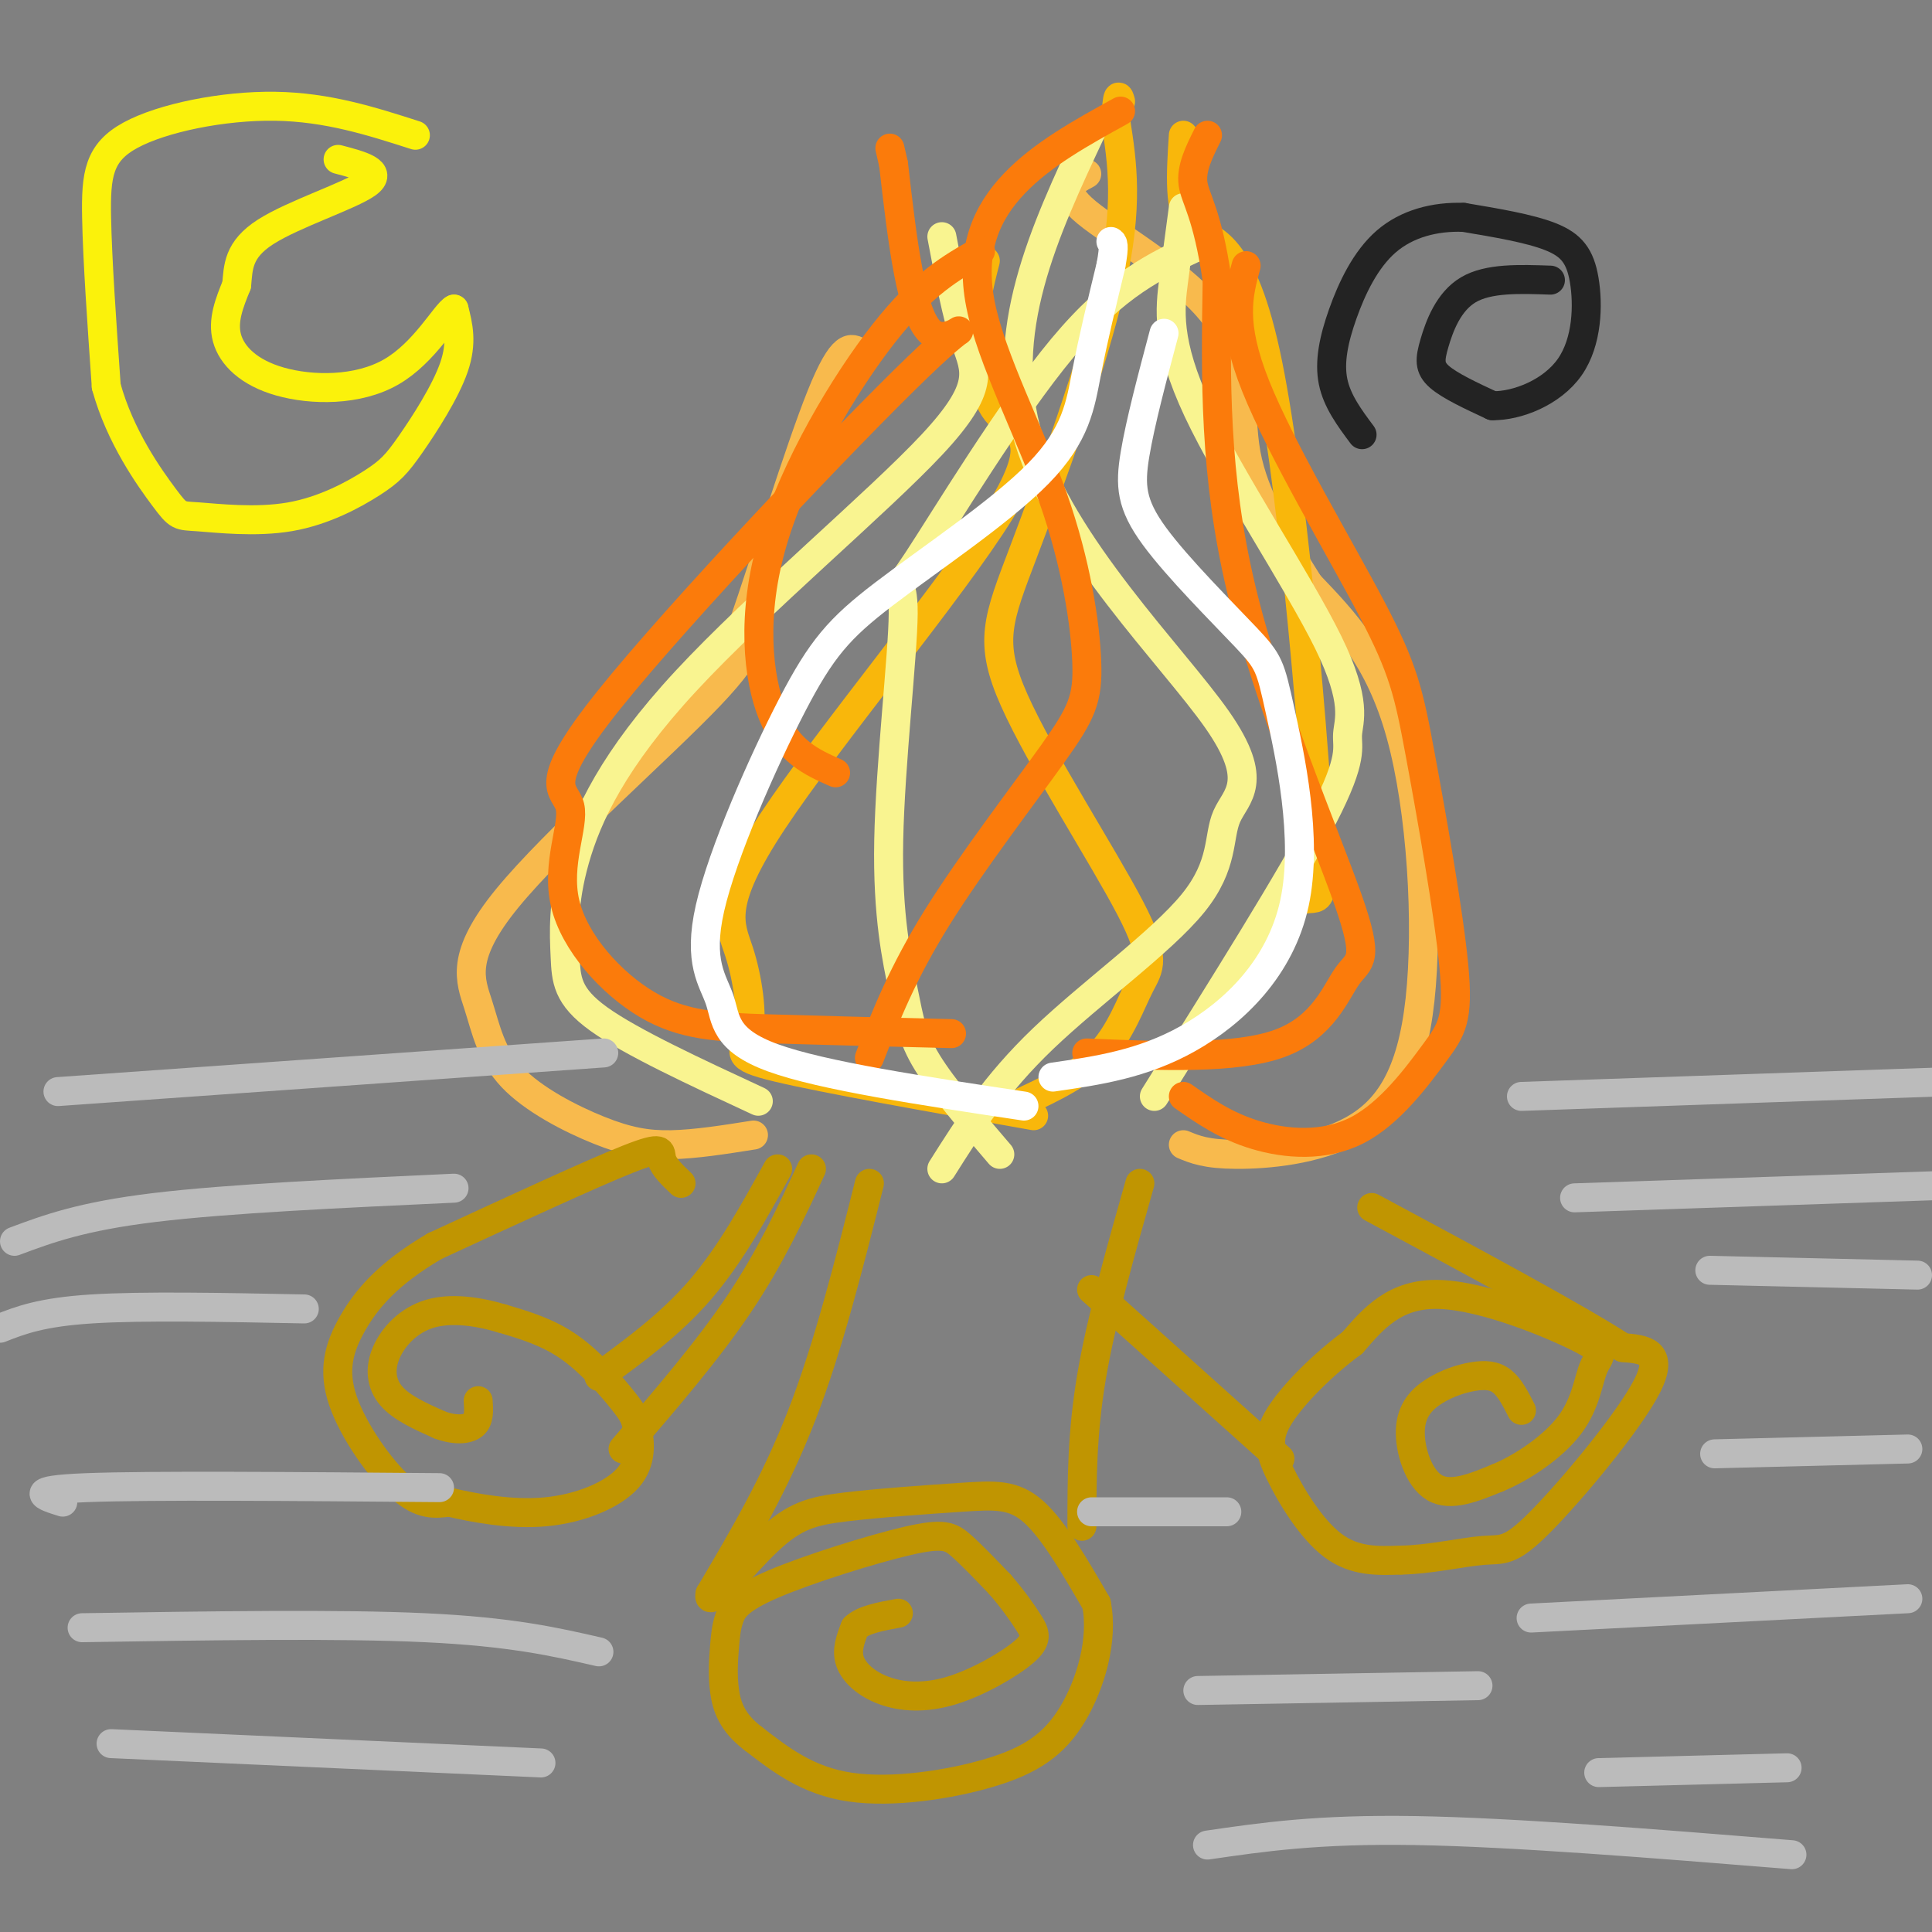 <svg viewBox='0 0 400 400' version='1.1' xmlns='http://www.w3.org/2000/svg' xmlns:xlink='http://www.w3.org/1999/xlink'><rect x="0" y="0" width="400" height="400" fill="#808080" stroke="none"/><g fill='none' stroke='rgb(248,186,77)' stroke-width='6' stroke-linecap='round' stroke-linejoin='round'><path d='M156,235c-5.986,0.948 -11.972,1.895 -17,2c-5.028,0.105 -9.099,-0.634 -15,-3c-5.901,-2.366 -13.631,-6.361 -18,-11c-4.369,-4.639 -5.377,-9.924 -7,-15c-1.623,-5.076 -3.860,-9.944 6,-22c9.860,-12.056 31.817,-31.302 42,-42c10.183,-10.698 8.591,-12.849 7,-15'/><path d='M154,129c4.289,-12.378 11.511,-35.822 16,-47c4.489,-11.178 6.244,-10.089 8,-9'/><path d='M245,237c2.357,0.982 4.715,1.965 11,2c6.285,0.035 16.499,-0.877 24,-5c7.501,-4.123 12.289,-11.456 14,-27c1.711,-15.544 0.346,-39.298 -4,-55c-4.346,-15.702 -11.673,-23.351 -19,-31'/><path d='M271,121c-5.951,-9.539 -11.327,-17.887 -13,-27c-1.673,-9.113 0.357,-18.992 -6,-28c-6.357,-9.008 -21.102,-17.145 -27,-22c-5.898,-4.855 -2.949,-6.427 0,-8'/></g>
<g fill='none' stroke='rgb(249,183,11)' stroke-width='6' stroke-linecap='round' stroke-linejoin='round'><path d='M214,231c-21.737,-3.860 -43.474,-7.720 -53,-10c-9.526,-2.280 -6.842,-2.981 -6,-7c0.842,-4.019 -0.158,-11.356 -2,-17c-1.842,-5.644 -4.525,-9.595 7,-27c11.525,-17.405 37.257,-48.263 47,-64c9.743,-15.737 3.498,-16.353 0,-20c-3.498,-3.647 -4.249,-10.323 -5,-17'/><path d='M202,69c-0.500,-5.333 0.750,-10.167 2,-15'/><path d='M212,228c5.985,-2.817 11.970,-5.634 16,-10c4.030,-4.366 6.105,-10.282 8,-14c1.895,-3.718 3.610,-5.236 -2,-16c-5.610,-10.764 -18.545,-30.772 -24,-43c-5.455,-12.228 -3.430,-16.677 2,-31c5.430,-14.323 14.266,-38.521 18,-55c3.734,-16.479 2.367,-25.240 1,-34'/><path d='M231,25c0.333,-6.333 0.667,-5.167 1,-4'/><path d='M245,218c8.938,-13.939 17.876,-27.879 23,-31c5.124,-3.121 6.435,4.576 5,-17c-1.435,-21.576 -5.617,-72.424 -11,-97c-5.383,-24.576 -11.967,-22.879 -15,-26c-3.033,-3.121 -2.517,-11.061 -2,-19'/></g>
<g fill='none' stroke='rgb(249,244,144)' stroke-width='6' stroke-linecap='round' stroke-linejoin='round'><path d='M157,228c-13.175,-6.116 -26.349,-12.232 -33,-17c-6.651,-4.768 -6.778,-8.188 -7,-13c-0.222,-4.812 -0.540,-11.016 2,-20c2.540,-8.984 7.939,-20.748 23,-37c15.061,-16.252 39.786,-36.991 51,-49c11.214,-12.009 8.918,-15.288 7,-21c-1.918,-5.712 -3.459,-13.856 -5,-22'/><path d='M195,242c5.505,-8.721 11.009,-17.442 21,-27c9.991,-9.558 24.467,-19.953 31,-28c6.533,-8.047 5.122,-13.744 7,-18c1.878,-4.256 7.044,-7.069 -2,-20c-9.044,-12.931 -32.298,-35.980 -39,-58c-6.702,-22.020 3.149,-43.010 13,-64'/><path d='M207,239c-5.896,-6.891 -11.793,-13.783 -15,-19c-3.207,-5.217 -3.725,-8.761 -5,-15c-1.275,-6.239 -3.306,-15.175 -3,-31c0.306,-15.825 2.948,-38.541 3,-47c0.052,-8.459 -2.486,-2.662 3,-11c5.486,-8.338 18.996,-30.811 30,-44c11.004,-13.189 19.502,-17.095 28,-21'/><path d='M239,227c14.313,-22.826 28.626,-45.653 35,-58c6.374,-12.347 4.810,-14.215 5,-17c0.190,-2.785 2.133,-6.489 -4,-19c-6.133,-12.511 -20.344,-33.830 -27,-48c-6.656,-14.170 -5.759,-21.191 -5,-27c0.759,-5.809 1.379,-10.404 2,-15'/></g>
<g fill='none' stroke='rgb(192,149,1)' stroke-width='6' stroke-linecap='round' stroke-linejoin='round'><path d='M315,292c-1.208,-2.370 -2.416,-4.740 -4,-6c-1.584,-1.260 -3.543,-1.409 -6,-1c-2.457,0.409 -5.411,1.378 -8,3c-2.589,1.622 -4.812,3.898 -5,8c-0.188,4.102 1.661,10.029 5,12c3.339,1.971 8.170,-0.015 13,-2'/><path d='M310,306c5.165,-2.123 11.577,-6.431 15,-11c3.423,-4.569 3.856,-9.400 5,-12c1.144,-2.600 3.000,-2.969 -3,-6c-6.000,-3.031 -19.857,-8.723 -29,-9c-9.143,-0.277 -13.571,4.862 -18,10'/><path d='M280,278c-6.051,4.447 -12.179,10.563 -15,15c-2.821,4.437 -2.337,7.195 0,12c2.337,4.805 6.525,11.659 11,15c4.475,3.341 9.238,3.171 14,3'/><path d='M290,323c5.656,-0.046 12.794,-1.662 17,-2c4.206,-0.338 5.478,0.601 12,-6c6.522,-6.601 18.292,-20.743 22,-28c3.708,-7.257 -0.646,-7.628 -5,-8'/><path d='M336,279c-9.500,-6.167 -30.750,-17.583 -52,-29'/><path d='M265,302c0.000,0.000 -39.000,-35.000 -39,-35'/><path d='M141,245c-1.800,-1.711 -3.600,-3.422 -4,-5c-0.400,-1.578 0.600,-3.022 -7,0c-7.600,3.022 -23.800,10.511 -40,18'/><path d='M90,258c-9.758,5.716 -14.152,11.006 -17,16c-2.848,4.994 -4.152,9.691 -2,16c2.152,6.309 7.758,14.231 12,18c4.242,3.769 7.121,3.384 10,3'/><path d='M93,311c5.081,1.194 12.785,2.680 20,2c7.215,-0.680 13.942,-3.525 17,-7c3.058,-3.475 2.449,-7.581 2,-10c-0.449,-2.419 -0.736,-3.151 -3,-6c-2.264,-2.849 -6.504,-7.814 -11,-11c-4.496,-3.186 -9.248,-4.593 -14,-6'/><path d='M104,273c-5.033,-1.515 -10.617,-2.303 -15,-1c-4.383,1.303 -7.565,4.697 -9,8c-1.435,3.303 -1.124,6.515 1,9c2.124,2.485 6.062,4.242 10,6'/><path d='M91,295c3.067,1.156 5.733,1.044 7,0c1.267,-1.044 1.133,-3.022 1,-5'/><path d='M124,285c7.417,-5.417 14.833,-10.833 21,-18c6.167,-7.167 11.083,-16.083 16,-25'/><path d='M168,242c-4.250,9.167 -8.500,18.333 -15,28c-6.500,9.667 -15.250,19.833 -24,30'/><path d='M180,245c-4.250,16.917 -8.500,33.833 -14,48c-5.500,14.167 -12.250,25.583 -19,37'/><path d='M147,330c-0.856,3.628 6.506,-5.801 12,-11c5.494,-5.199 9.122,-6.167 16,-7c6.878,-0.833 17.006,-1.532 24,-2c6.994,-0.468 10.856,-0.705 15,3c4.144,3.705 8.572,11.353 13,19'/><path d='M227,332c1.510,7.501 -1.214,16.753 -5,23c-3.786,6.247 -8.635,9.490 -17,12c-8.365,2.510 -20.247,4.289 -29,3c-8.753,-1.289 -14.376,-5.644 -20,-10'/><path d='M156,360c-4.446,-3.343 -5.562,-6.701 -6,-10c-0.438,-3.299 -0.200,-6.539 0,-9c0.200,-2.461 0.360,-4.143 1,-6c0.640,-1.857 1.759,-3.890 9,-7c7.241,-3.110 20.603,-7.299 28,-9c7.397,-1.701 8.828,-0.915 11,1c2.172,1.915 5.086,4.957 8,8'/><path d='M207,328c2.466,2.810 4.631,5.836 6,8c1.369,2.164 1.941,3.467 -1,6c-2.941,2.533 -9.397,6.298 -15,8c-5.603,1.702 -10.355,1.343 -14,0c-3.645,-1.343 -6.184,-3.669 -7,-6c-0.816,-2.331 0.092,-4.665 1,-7'/><path d='M177,337c1.667,-1.667 5.333,-2.333 9,-3'/><path d='M224,316c0.000,-9.583 0.000,-19.167 2,-31c2.000,-11.833 6.000,-25.917 10,-40'/></g>
<g fill='none' stroke='rgb(251,123,11)' stroke-width='6' stroke-linecap='round' stroke-linejoin='round'><path d='M197,214c-13.773,-0.339 -27.545,-0.677 -38,-1c-10.455,-0.323 -17.591,-0.629 -25,-5c-7.409,-4.371 -15.089,-12.807 -17,-21c-1.911,-8.193 1.946,-16.143 1,-20c-0.946,-3.857 -6.697,-3.622 8,-22c14.697,-18.378 49.841,-55.371 64,-69c14.159,-13.629 7.331,-3.894 3,-7c-4.331,-3.106 -6.166,-19.053 -8,-35'/><path d='M185,34c-1.333,-5.833 -0.667,-2.917 0,0'/><path d='M180,219c3.434,-8.781 6.869,-17.562 14,-29c7.131,-11.438 17.960,-25.533 24,-34c6.040,-8.467 7.293,-11.305 7,-19c-0.293,-7.695 -2.130,-20.248 -7,-34c-4.870,-13.752 -12.773,-28.702 -15,-40c-2.227,-11.298 1.221,-18.942 7,-25c5.779,-6.058 13.890,-10.529 22,-15'/><path d='M225,218c15.488,0.663 30.976,1.327 40,-2c9.024,-3.327 11.584,-10.644 14,-14c2.416,-3.356 4.689,-2.750 0,-16c-4.689,-13.250 -16.340,-40.357 -22,-64c-5.660,-23.643 -5.330,-43.821 -5,-64'/><path d='M252,58c-2.022,-13.956 -4.578,-16.844 -5,-20c-0.422,-3.156 1.289,-6.578 3,-10'/><path d='M173,160c-4.929,-2.179 -9.857,-4.357 -13,-12c-3.143,-7.643 -4.500,-20.750 0,-36c4.500,-15.250 14.857,-32.643 23,-43c8.143,-10.357 14.071,-13.679 20,-17'/><path d='M245,227c4.401,3.071 8.803,6.141 15,8c6.197,1.859 14.190,2.506 21,-1c6.810,-3.506 12.438,-11.164 16,-16c3.562,-4.836 5.057,-6.851 4,-18c-1.057,-11.149 -4.665,-31.432 -7,-44c-2.335,-12.568 -3.398,-17.422 -10,-30c-6.602,-12.578 -18.743,-32.879 -24,-46c-5.257,-13.121 -3.628,-19.060 -2,-25'/></g>
<g fill='none' stroke='rgb(255,255,255)' stroke-width='6' stroke-linecap='round' stroke-linejoin='round'><path d='M212,229c-20.907,-3.141 -41.814,-6.281 -52,-10c-10.186,-3.719 -9.652,-8.015 -11,-12c-1.348,-3.985 -4.578,-7.657 -2,-19c2.578,-11.343 10.964,-30.357 17,-42c6.036,-11.643 9.721,-15.915 19,-23c9.279,-7.085 24.152,-16.985 32,-25c7.848,-8.015 8.671,-14.147 10,-21c1.329,-6.853 3.165,-14.426 5,-22'/><path d='M230,55c0.833,-4.500 0.417,-4.750 0,-5'/><path d='M218,223c9.270,-1.341 18.540,-2.682 28,-8c9.460,-5.318 19.108,-14.614 22,-28c2.892,-13.386 -0.974,-30.863 -3,-40c-2.026,-9.137 -2.213,-9.934 -7,-15c-4.787,-5.066 -14.173,-14.402 -19,-21c-4.827,-6.598 -5.093,-10.456 -4,-17c1.093,-6.544 3.547,-15.772 6,-25'/></g>
<g fill='none' stroke='rgb(187,187,187)' stroke-width='6' stroke-linecap='round' stroke-linejoin='round'><path d='M315,227c0.000,0.000 87.000,-3.000 87,-3'/><path d='M326,248c0.000,0.000 89.000,-3.000 89,-3'/><path d='M354,263c0.000,0.000 43.000,1.000 43,1'/><path d='M355,301c0.000,0.000 40.000,-1.000 40,-1'/><path d='M12,226c0.000,0.000 113.000,-8.000 113,-8'/><path d='M3,257c6.917,-2.583 13.833,-5.167 29,-7c15.167,-1.833 38.583,-2.917 62,-4'/><path d='M0,275c4.250,-1.667 8.500,-3.333 19,-4c10.500,-0.667 27.250,-0.333 44,0'/><path d='M13,311c-4.000,-1.250 -8.000,-2.500 5,-3c13.000,-0.500 43.000,-0.250 73,0'/><path d='M17,337c26.583,-0.417 53.167,-0.833 71,0c17.833,0.833 26.917,2.917 36,5'/><path d='M23,361c0.000,0.000 89.000,4.000 89,4'/><path d='M226,313c0.000,0.000 28.000,0.000 28,0'/><path d='M248,350c0.000,0.000 58.000,-1.000 58,-1'/><path d='M250,382c11.417,-1.667 22.833,-3.333 43,-3c20.167,0.333 49.083,2.667 78,5'/><path d='M317,335c0.000,0.000 78.000,-4.000 78,-4'/><path d='M331,367c0.000,0.000 39.000,-1.000 39,-1'/></g>
<g fill='none' stroke='rgb(251,242,11)' stroke-width='6' stroke-linecap='round' stroke-linejoin='round'><path d='M86,28c-9.083,-2.917 -18.167,-5.833 -29,-6c-10.833,-0.167 -23.417,2.417 -30,6c-6.583,3.583 -7.167,8.167 -7,17c0.167,8.833 1.083,21.917 2,35'/><path d='M22,80c2.844,10.407 8.954,18.923 12,23c3.046,4.077 3.028,3.715 7,4c3.972,0.285 11.935,1.217 19,0c7.065,-1.217 13.234,-4.584 17,-7c3.766,-2.416 5.129,-3.881 8,-8c2.871,-4.119 7.249,-10.891 9,-16c1.751,-5.109 0.876,-8.554 0,-12'/><path d='M94,64c-1.732,0.858 -6.062,9.003 -13,13c-6.938,3.997 -16.483,3.845 -23,2c-6.517,-1.845 -10.005,-5.384 -11,-9c-0.995,-3.616 0.502,-7.308 2,-11'/><path d='M49,59c0.345,-3.655 0.208,-7.292 6,-11c5.792,-3.708 17.512,-7.488 21,-10c3.488,-2.512 -1.256,-3.756 -6,-5'/></g>
<g fill='none' stroke='rgb(35,35,35)' stroke-width='6' stroke-linecap='round' stroke-linejoin='round'><path d='M321,58c-6.429,-0.226 -12.857,-0.452 -17,2c-4.143,2.452 -6.000,7.583 -7,11c-1.000,3.417 -1.143,5.119 1,7c2.143,1.881 6.571,3.940 11,6'/><path d='M309,84c5.089,0.077 12.313,-2.732 16,-8c3.687,-5.268 3.839,-12.995 3,-18c-0.839,-5.005 -2.668,-7.287 -7,-9c-4.332,-1.713 -11.166,-2.856 -18,-4'/><path d='M303,45c-5.914,-0.207 -11.699,1.274 -16,5c-4.301,3.726 -7.120,9.695 -9,15c-1.880,5.305 -2.823,9.944 -2,14c0.823,4.056 3.411,7.528 6,11'/></g>
</svg>